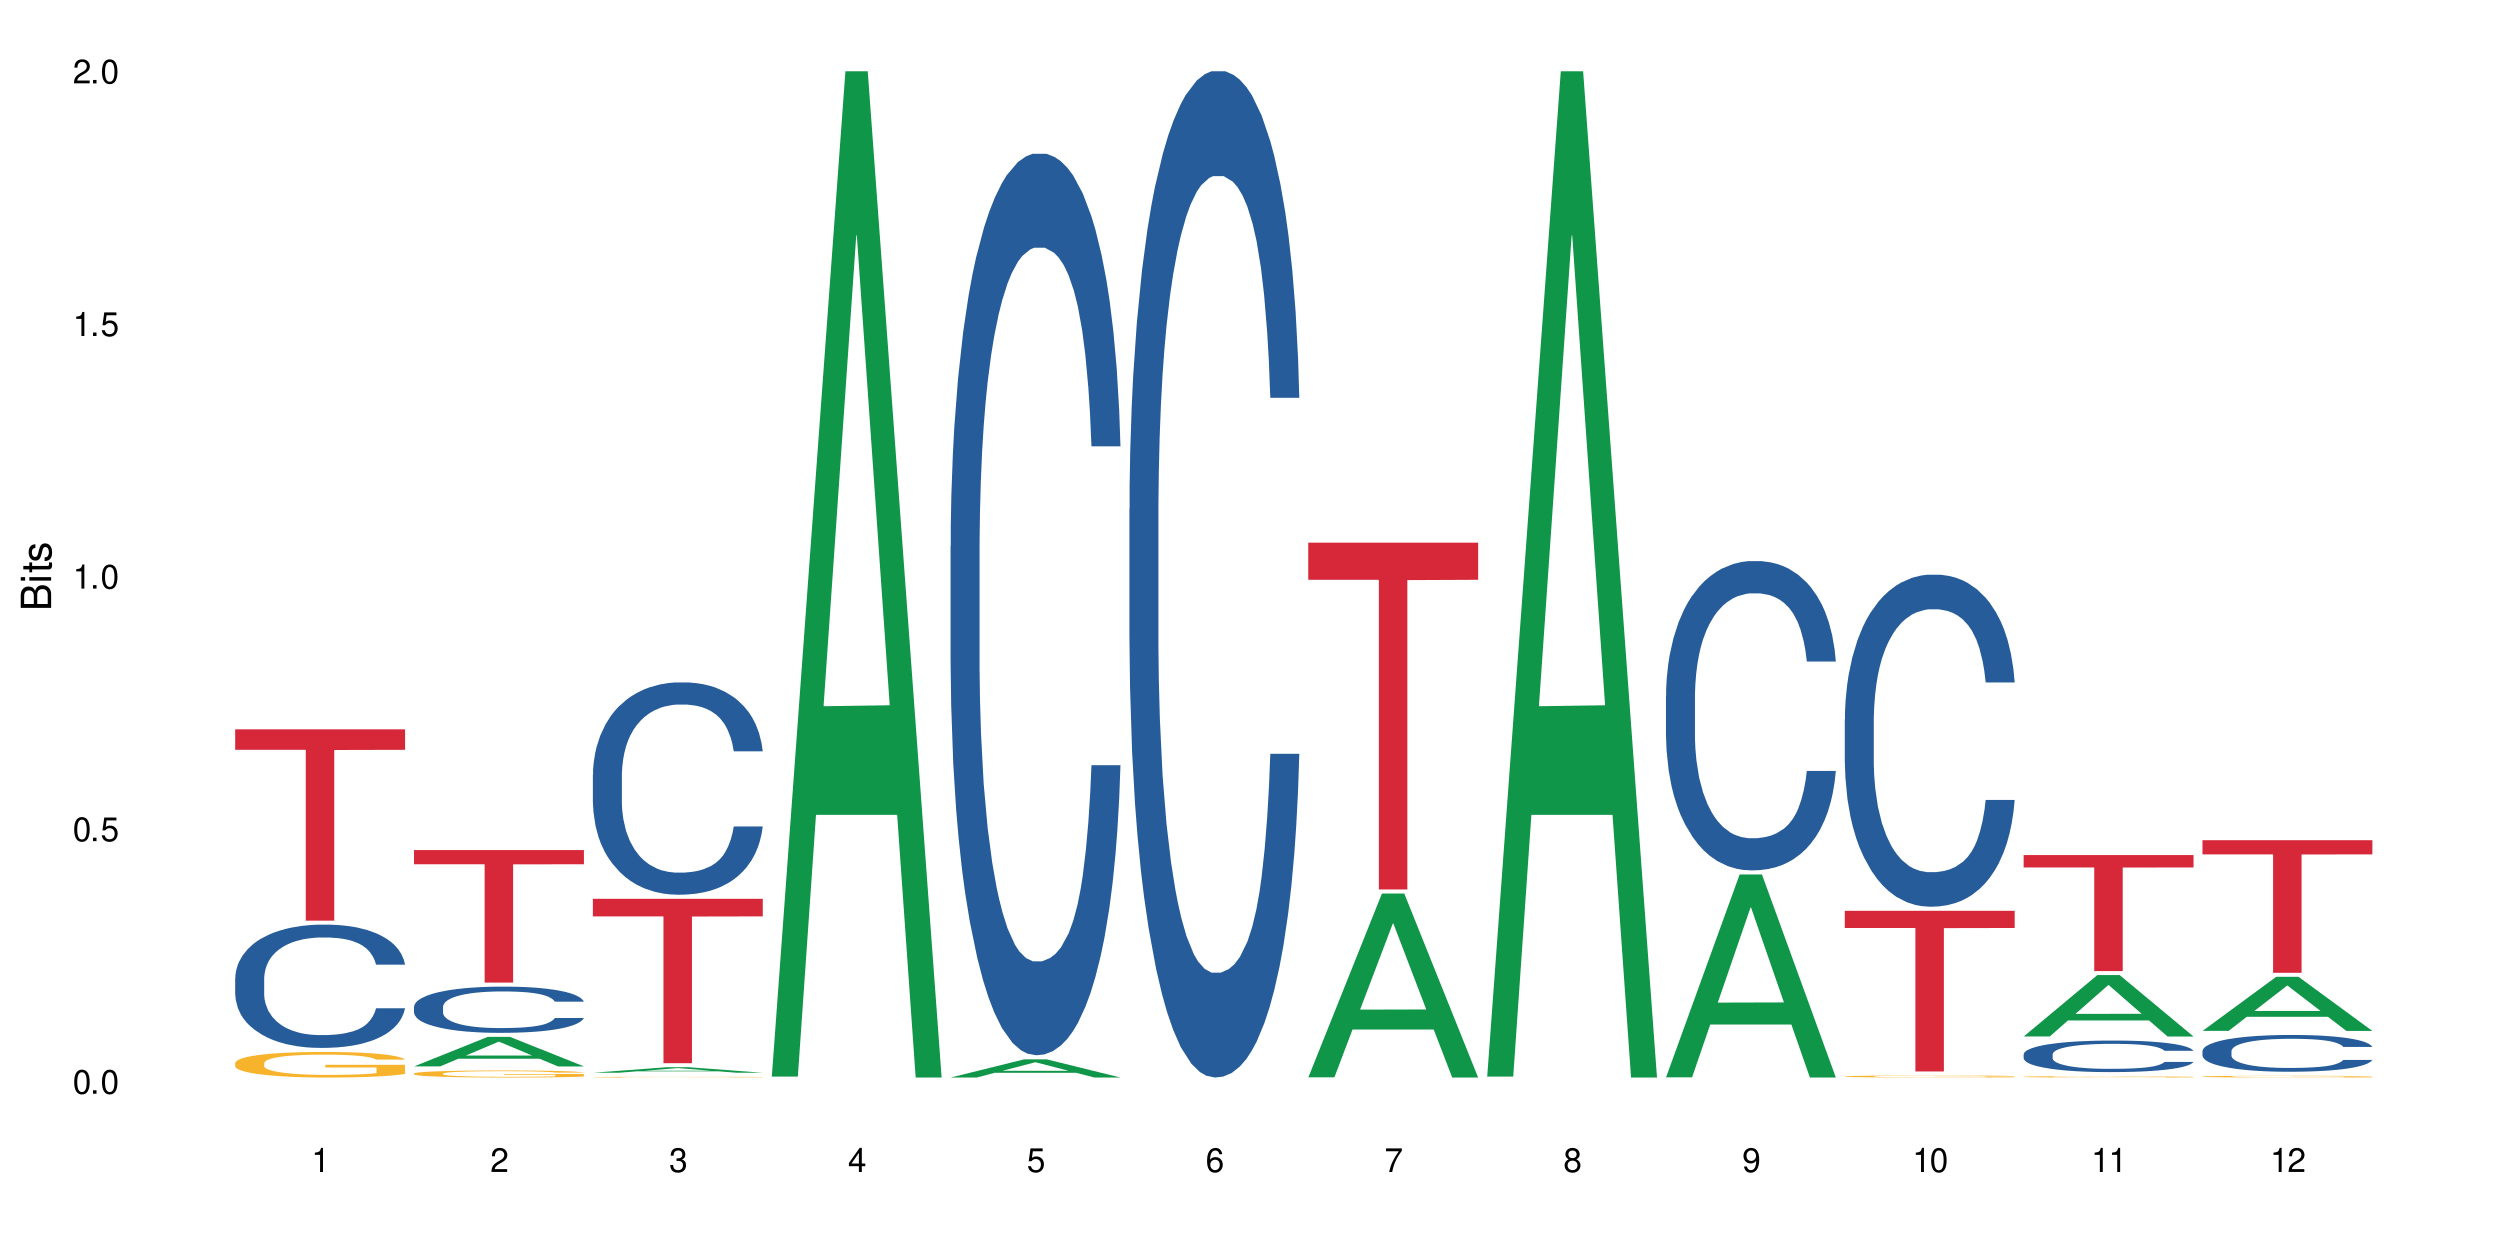 <?xml version="1.0" encoding="UTF-8"?>
<svg xmlns="http://www.w3.org/2000/svg" xmlns:xlink="http://www.w3.org/1999/xlink" width="720" height="360" viewBox="0 0 720 360">
<defs>
<g>
<g id="glyph-0-0">
</g>
<g id="glyph-0-1">
<path d="M 2.641 -6.938 C 2 -6.938 1.422 -6.656 1.078 -6.172 C 0.641 -5.562 0.406 -4.641 0.406 -3.359 C 0.406 -1.016 1.188 0.219 2.641 0.219 C 4.078 0.219 4.859 -1.016 4.859 -3.297 C 4.859 -4.641 4.656 -5.547 4.203 -6.172 C 3.844 -6.656 3.281 -6.938 2.641 -6.938 Z M 2.641 -6.188 C 3.547 -6.188 4 -5.25 4 -3.375 C 4 -1.406 3.562 -0.484 2.625 -0.484 C 1.734 -0.484 1.281 -1.438 1.281 -3.344 C 1.281 -5.25 1.734 -6.188 2.641 -6.188 Z M 2.641 -6.188 "/>
</g>
<g id="glyph-0-2">
<path d="M 1.828 -1 L 0.828 -1 L 0.828 0 L 1.828 0 Z M 1.828 -1 "/>
</g>
<g id="glyph-0-3">
<path d="M 4.562 -6.797 L 1.062 -6.797 L 0.547 -3.094 L 1.328 -3.094 C 1.719 -3.562 2.047 -3.734 2.578 -3.734 C 3.484 -3.734 4.062 -3.109 4.062 -2.094 C 4.062 -1.125 3.484 -0.531 2.578 -0.531 C 1.828 -0.531 1.375 -0.906 1.188 -1.672 L 0.328 -1.672 C 0.453 -1.109 0.547 -0.844 0.75 -0.594 C 1.125 -0.078 1.828 0.219 2.594 0.219 C 3.969 0.219 4.922 -0.781 4.922 -2.219 C 4.922 -3.562 4.031 -4.484 2.719 -4.484 C 2.25 -4.484 1.859 -4.359 1.469 -4.062 L 1.734 -5.969 L 4.562 -5.969 Z M 4.562 -6.797 "/>
</g>
<g id="glyph-0-4">
<path d="M 2.484 -4.938 L 2.484 0 L 3.328 0 L 3.328 -6.938 L 2.766 -6.938 C 2.469 -5.875 2.281 -5.734 0.984 -5.562 L 0.984 -4.938 Z M 2.484 -4.938 "/>
</g>
<g id="glyph-0-5">
<path d="M 4.859 -0.828 L 1.281 -0.828 C 1.359 -1.406 1.672 -1.781 2.5 -2.281 L 3.469 -2.828 C 4.406 -3.344 4.906 -4.062 4.906 -4.906 C 4.906 -5.484 4.672 -6.031 4.266 -6.406 C 3.859 -6.766 3.375 -6.938 2.719 -6.938 C 1.859 -6.938 1.219 -6.625 0.844 -6.031 C 0.609 -5.672 0.5 -5.234 0.484 -4.531 L 1.328 -4.531 C 1.359 -5.016 1.406 -5.281 1.531 -5.516 C 1.75 -5.938 2.188 -6.203 2.703 -6.203 C 3.469 -6.203 4.031 -5.641 4.031 -4.891 C 4.031 -4.344 3.719 -3.859 3.125 -3.516 L 2.234 -3 C 0.812 -2.172 0.406 -1.531 0.328 -0.016 L 4.859 -0.016 Z M 4.859 -0.828 "/>
</g>
<g id="glyph-0-6">
<path d="M 2.125 -3.188 L 2.578 -3.188 C 3.5 -3.188 3.984 -2.766 3.984 -1.922 C 3.984 -1.062 3.469 -0.531 2.594 -0.531 C 1.656 -0.531 1.203 -1 1.156 -2.016 L 0.312 -2.016 C 0.344 -1.453 0.438 -1.094 0.609 -0.781 C 0.953 -0.109 1.625 0.219 2.547 0.219 C 3.953 0.219 4.859 -0.625 4.859 -1.938 C 4.859 -2.828 4.516 -3.297 3.703 -3.594 C 4.344 -3.844 4.656 -4.328 4.656 -5.031 C 4.656 -6.219 3.875 -6.938 2.578 -6.938 C 1.203 -6.938 0.484 -6.172 0.453 -4.703 L 1.297 -4.703 C 1.312 -5.125 1.344 -5.359 1.453 -5.578 C 1.641 -5.969 2.062 -6.203 2.594 -6.203 C 3.344 -6.203 3.797 -5.75 3.797 -5 C 3.797 -4.516 3.609 -4.219 3.25 -4.047 C 3.016 -3.953 2.703 -3.922 2.125 -3.906 Z M 2.125 -3.188 "/>
</g>
<g id="glyph-0-7">
<path d="M 3.141 -1.672 L 3.141 0 L 3.984 0 L 3.984 -1.672 L 4.984 -1.672 L 4.984 -2.438 L 3.984 -2.438 L 3.984 -6.938 L 3.359 -6.938 L 0.266 -2.578 L 0.266 -1.672 Z M 3.141 -2.438 L 1 -2.438 L 3.141 -5.5 Z M 3.141 -2.438 "/>
</g>
<g id="glyph-0-8">
<path d="M 4.781 -5.125 C 4.609 -6.266 3.891 -6.938 2.844 -6.938 C 2.094 -6.938 1.422 -6.578 1.031 -5.953 C 0.594 -5.266 0.406 -4.422 0.406 -3.172 C 0.406 -2 0.578 -1.25 0.984 -0.641 C 1.359 -0.078 1.953 0.219 2.703 0.219 C 3.984 0.219 4.922 -0.75 4.922 -2.094 C 4.922 -3.375 4.062 -4.281 2.844 -4.281 C 2.172 -4.281 1.641 -4.031 1.281 -3.516 C 1.281 -5.234 1.828 -6.188 2.797 -6.188 C 3.391 -6.188 3.797 -5.797 3.938 -5.125 Z M 2.734 -3.531 C 3.547 -3.531 4.062 -2.953 4.062 -2.031 C 4.062 -1.156 3.484 -0.531 2.703 -0.531 C 1.922 -0.531 1.328 -1.188 1.328 -2.078 C 1.328 -2.938 1.906 -3.531 2.734 -3.531 Z M 2.734 -3.531 "/>
</g>
<g id="glyph-0-9">
<path d="M 4.984 -6.797 L 0.438 -6.797 L 0.438 -5.969 L 4.109 -5.969 C 2.5 -3.656 1.828 -2.234 1.328 0 L 2.219 0 C 2.594 -2.172 3.453 -4.047 4.984 -6.094 Z M 4.984 -6.797 "/>
</g>
<g id="glyph-0-10">
<path d="M 3.75 -3.656 C 4.469 -4.094 4.688 -4.438 4.688 -5.078 C 4.688 -6.172 3.844 -6.938 2.641 -6.938 C 1.438 -6.938 0.594 -6.172 0.594 -5.094 C 0.594 -4.438 0.812 -4.094 1.516 -3.656 C 0.734 -3.266 0.359 -2.703 0.359 -1.922 C 0.359 -0.656 1.281 0.219 2.641 0.219 C 3.984 0.219 4.922 -0.656 4.922 -1.922 C 4.922 -2.703 4.531 -3.266 3.75 -3.656 Z M 2.641 -6.188 C 3.359 -6.188 3.812 -5.75 3.812 -5.062 C 3.812 -4.406 3.344 -3.984 2.641 -3.984 C 1.922 -3.984 1.453 -4.406 1.453 -5.078 C 1.453 -5.75 1.922 -6.188 2.641 -6.188 Z M 2.641 -3.266 C 3.484 -3.266 4.062 -2.719 4.062 -1.906 C 4.062 -1.078 3.484 -0.531 2.625 -0.531 C 1.797 -0.531 1.219 -1.094 1.219 -1.906 C 1.219 -2.719 1.781 -3.266 2.641 -3.266 Z M 2.641 -3.266 "/>
</g>
<g id="glyph-0-11">
<path d="M 0.516 -1.578 C 0.672 -0.453 1.406 0.219 2.438 0.219 C 3.188 0.219 3.859 -0.141 4.266 -0.766 C 4.688 -1.453 4.891 -2.297 4.891 -3.547 C 4.891 -4.719 4.703 -5.453 4.312 -6.078 C 3.938 -6.641 3.344 -6.938 2.594 -6.938 C 1.297 -6.938 0.359 -5.969 0.359 -4.625 C 0.359 -3.344 1.234 -2.453 2.453 -2.453 C 3.094 -2.453 3.578 -2.672 4.016 -3.203 C 4 -1.484 3.469 -0.531 2.5 -0.531 C 1.906 -0.531 1.484 -0.906 1.359 -1.578 Z M 2.578 -6.203 C 3.375 -6.203 3.969 -5.531 3.969 -4.641 C 3.969 -3.797 3.391 -3.188 2.547 -3.188 C 1.734 -3.188 1.234 -3.766 1.234 -4.688 C 1.234 -5.562 1.797 -6.203 2.578 -6.203 Z M 2.578 -6.203 "/>
</g>
<g id="glyph-1-0">
</g>
<g id="glyph-1-1">
<path d="M 0 -0.953 L 0 -4.891 C 0 -5.719 -0.234 -6.344 -0.734 -6.797 C -1.188 -7.234 -1.812 -7.469 -2.5 -7.469 C -3.547 -7.469 -4.188 -7 -4.625 -5.875 C -4.984 -6.688 -5.625 -7.094 -6.531 -7.094 C -7.172 -7.094 -7.734 -6.859 -8.141 -6.391 C -8.562 -5.922 -8.75 -5.344 -8.75 -4.5 L -8.75 -0.953 Z M -4.984 -2.062 L -7.766 -2.062 L -7.766 -4.219 C -7.766 -4.844 -7.688 -5.203 -7.453 -5.5 C -7.219 -5.812 -6.859 -5.969 -6.375 -5.969 C -5.891 -5.969 -5.531 -5.812 -5.297 -5.5 C -5.062 -5.203 -4.984 -4.844 -4.984 -4.219 Z M -0.984 -2.062 L -4 -2.062 L -4 -4.781 C -4 -5.766 -3.438 -6.359 -2.484 -6.359 C -1.547 -6.359 -0.984 -5.766 -0.984 -4.781 Z M -0.984 -2.062 "/>
</g>
<g id="glyph-1-2">
<path d="M -6.281 -1.797 L -6.281 -0.797 L 0 -0.797 L 0 -1.797 Z M -8.75 -1.797 L -8.75 -0.797 L -7.484 -0.797 L -7.484 -1.797 Z M -8.75 -1.797 "/>
</g>
<g id="glyph-1-3">
<path d="M -6.281 -3.047 L -6.281 -2.016 L -8.016 -2.016 L -8.016 -1.016 L -6.281 -1.016 L -6.281 -0.172 L -5.469 -0.172 L -5.469 -1.016 L -0.719 -1.016 C -0.078 -1.016 0.281 -1.453 0.281 -2.234 C 0.281 -2.5 0.25 -2.719 0.188 -3.047 L -0.641 -3.047 C -0.609 -2.906 -0.594 -2.766 -0.594 -2.562 C -0.594 -2.141 -0.719 -2.016 -1.156 -2.016 L -5.469 -2.016 L -5.469 -3.047 Z M -6.281 -3.047 "/>
</g>
<g id="glyph-1-4">
<path d="M -4.531 -5.25 C -5.766 -5.25 -6.469 -4.422 -6.469 -2.969 C -6.469 -1.516 -5.719 -0.562 -4.547 -0.562 C -3.562 -0.562 -3.094 -1.062 -2.734 -2.562 L -2.516 -3.484 C -2.344 -4.188 -2.094 -4.469 -1.641 -4.469 C -1.047 -4.469 -0.641 -3.875 -0.641 -3 C -0.641 -2.453 -0.797 -2 -1.062 -1.75 C -1.25 -1.594 -1.422 -1.531 -1.875 -1.469 L -1.875 -0.406 C -0.422 -0.453 0.281 -1.266 0.281 -2.922 C 0.281 -4.5 -0.5 -5.516 -1.719 -5.516 C -2.656 -5.516 -3.172 -4.984 -3.469 -3.734 L -3.703 -2.766 C -3.891 -1.953 -4.156 -1.609 -4.594 -1.609 C -5.188 -1.609 -5.547 -2.125 -5.547 -2.938 C -5.547 -3.75 -5.203 -4.172 -4.531 -4.203 Z M -4.531 -5.25 "/>
</g>
</g>
</defs>
<rect x="-72" y="-36" width="864" height="432" fill="rgb(100%, 100%, 100%)" fill-opacity="1"/>
<path fill-rule="nonzero" fill="rgb(14.51%, 36.078%, 60%)" fill-opacity="1" d="M 67.73 281.75 L 67.789 281.719 L 67.789 280.941 L 67.969 279.707 L 68.387 278.148 L 68.805 277.078 L 69.879 275.164 L 71.371 273.316 L 72.922 271.887 L 74.055 271.043 L 75.07 270.395 L 77.398 269.195 L 78.891 268.578 L 80.5 268.027 L 82.469 267.477 L 83.902 267.152 L 87.125 266.633 L 89.512 266.406 L 91.363 266.309 L 95.359 266.309 L 97.746 266.438 L 99.477 266.602 L 101.387 266.859 L 102.996 267.152 L 105.801 267.863 L 108.309 268.773 L 109.441 269.293 L 111.234 270.297 L 112.605 271.273 L 113.559 272.117 L 114.633 273.316 L 115.59 274.777 L 116.305 276.43 L 116.664 277.824 L 108.309 277.824 L 107.891 276.527 L 107.414 275.523 L 106.52 274.191 L 105.625 273.25 L 104.371 272.309 L 103.238 271.695 L 101.684 271.078 L 100.312 270.688 L 98.879 270.395 L 97.508 270.203 L 94.883 270.008 L 91.84 270.008 L 90.707 270.07 L 88.379 270.332 L 87.125 270.559 L 85.336 271.012 L 84.082 271.434 L 82.59 272.082 L 81.574 272.633 L 80.32 273.477 L 79.426 274.223 L 78.414 275.297 L 77.816 276.105 L 77.277 277.016 L 76.801 278.086 L 76.441 279.223 L 76.203 280.422 L 76.086 281.59 L 76.086 286.617 L 76.203 287.785 L 76.504 289.148 L 77.277 291.129 L 78.414 292.848 L 79.727 294.211 L 80.977 295.184 L 81.695 295.637 L 82.648 296.156 L 84.141 296.805 L 86.289 297.453 L 87.543 297.715 L 89.453 297.973 L 91.422 298.105 L 94.047 298.105 L 96.375 297.973 L 97.926 297.812 L 99.535 297.551 L 101.746 297 L 103.117 296.48 L 104.312 295.863 L 105.207 295.25 L 105.801 294.73 L 106.699 293.723 L 107.414 292.621 L 107.949 291.484 L 108.309 290.383 L 116.664 290.383 L 116.305 291.68 L 115.77 292.945 L 115.23 293.887 L 114.395 295.023 L 113.441 296.027 L 112.066 297.164 L 110.934 297.91 L 109.441 298.719 L 108.07 299.336 L 106.578 299.887 L 104.371 300.539 L 102.938 300.863 L 101.387 301.152 L 99.535 301.414 L 97.211 301.641 L 94.703 301.77 L 92.375 301.801 L 89.871 301.738 L 88.02 301.609 L 85.574 301.316 L 82.531 300.73 L 80.32 300.117 L 78.59 299.5 L 77.102 298.852 L 75.43 297.973 L 73.281 296.547 L 71.969 295.441 L 71.074 294.535 L 70.059 293.27 L 69.344 292.133 L 68.508 290.316 L 67.91 288.012 L 67.73 286.23 Z M 67.73 281.75 "/>
<path fill-rule="nonzero" fill="rgb(96.863%, 70.196%, 16.863%)" fill-opacity="1" d="M 67.73 306.121 L 67.789 306.113 L 67.789 305.98 L 68.031 305.676 L 68.625 305.262 L 69.402 304.918 L 70.238 304.648 L 70.773 304.508 L 71.668 304.305 L 72.445 304.156 L 74.414 303.855 L 76.922 303.57 L 78.293 303.449 L 79.844 303.336 L 82.051 303.207 L 83.066 303.16 L 86.172 303.055 L 89.691 302.988 L 93.57 302.965 L 95.359 302.973 L 97.805 303 L 101.148 303.074 L 103.059 303.141 L 104.551 303.207 L 106.102 303.297 L 108.012 303.43 L 109.801 303.594 L 111.234 303.754 L 112.664 303.957 L 113.859 304.172 L 114.871 304.406 L 115.77 304.688 L 116.305 304.926 L 116.664 305.16 L 108.367 305.16 L 107.891 304.926 L 107.355 304.742 L 106.461 304.52 L 105.562 304.359 L 104.668 304.23 L 102.996 304.055 L 101.566 303.949 L 99.777 303.855 L 98.047 303.793 L 96.074 303.754 L 94.883 303.738 L 91.719 303.738 L 88.855 303.785 L 87.184 303.84 L 85.992 303.895 L 84.32 303.996 L 83.305 304.078 L 82.707 304.129 L 80.918 304.34 L 79.727 304.527 L 79.07 304.656 L 78.234 304.855 L 77.637 305.039 L 76.98 305.309 L 76.621 305.508 L 76.145 305.965 L 76.086 307.176 L 76.266 307.434 L 76.621 307.707 L 77.102 307.949 L 77.816 308.207 L 78.531 308.402 L 79.785 308.664 L 80.859 308.84 L 81.695 308.953 L 83.305 309.137 L 83.961 309.195 L 85.512 309.316 L 87.125 309.41 L 89.094 309.492 L 90.586 309.531 L 92.973 309.566 L 96.016 309.566 L 99.598 309.523 L 101.863 309.473 L 103.414 309.418 L 104.43 309.371 L 105.684 309.297 L 106.578 309.23 L 107.414 309.156 L 108.43 309.039 L 108.43 307.434 L 93.688 307.426 L 93.688 306.672 L 116.602 306.668 L 116.664 309.297 L 115.41 309.477 L 113.859 309.652 L 112.367 309.789 L 110.816 309.902 L 108.605 310.031 L 106.816 310.109 L 104.07 310.203 L 101.566 310.266 L 98.941 310.305 L 96.613 310.324 L 93.867 310.332 L 91.422 310.32 L 88.797 310.277 L 86.707 310.227 L 84.797 310.156 L 82.887 310.07 L 80.5 309.93 L 78.949 309.816 L 77.34 309.672 L 75.727 309.504 L 74.297 309.324 L 73.34 309.184 L 72.387 309.02 L 71.371 308.82 L 70.418 308.59 L 69.699 308.383 L 69.043 308.145 L 68.566 307.926 L 68.09 307.621 L 67.852 307.379 L 67.73 307.172 Z M 67.73 306.121 "/>
<path fill-rule="nonzero" fill="rgb(83.922%, 15.686%, 22.353%)" fill-opacity="1" d="M 67.73 210.051 L 116.664 210.051 L 116.664 215.949 L 96.27 216 L 96.27 265.145 L 88.066 265.145 L 88.066 216.051 L 87.945 215.949 L 67.73 215.949 Z M 67.73 210.051 "/>
<path fill-rule="nonzero" fill="rgb(6.275%, 58.824%, 28.235%)" fill-opacity="1" d="M 119.238 307.125 L 119.289 307.117 L 140.465 298.625 L 146.895 298.625 L 168.172 307.133 L 160.695 307.133 L 155.363 304.91 L 131.996 304.91 L 126.766 307.125 L 119.238 307.125 L 134.242 303.992 L 153.219 303.984 L 143.758 300.016 L 143.652 300.008 L 143.547 300.031 L 134.191 303.984 L 134.242 303.992 Z M 119.238 307.125 "/>
<path fill-rule="nonzero" fill="rgb(14.51%, 36.078%, 60%)" fill-opacity="1" d="M 119.238 289.945 L 119.297 289.934 L 119.297 289.641 L 119.477 289.18 L 119.895 288.598 L 120.312 288.195 L 121.387 287.477 L 122.879 286.785 L 124.43 286.25 L 125.562 285.934 L 126.578 285.691 L 128.906 285.238 L 130.398 285.008 L 132.008 284.801 L 133.977 284.594 L 135.41 284.473 L 138.633 284.277 L 141.02 284.195 L 142.871 284.156 L 146.867 284.156 L 149.254 284.207 L 150.984 284.266 L 152.895 284.363 L 154.504 284.473 L 157.309 284.742 L 159.816 285.082 L 160.949 285.277 L 162.742 285.652 L 164.113 286.02 L 165.066 286.336 L 166.141 286.785 L 167.098 287.332 L 167.812 287.953 L 168.172 288.477 L 159.816 288.477 L 159.398 287.988 L 158.922 287.613 L 158.027 287.113 L 157.133 286.762 L 155.879 286.406 L 154.746 286.176 L 153.191 285.945 L 151.82 285.801 L 150.387 285.691 L 149.016 285.617 L 146.391 285.543 L 143.348 285.543 L 142.211 285.566 L 139.887 285.664 L 138.633 285.75 L 136.844 285.922 L 135.59 286.078 L 134.098 286.32 L 133.082 286.527 L 131.828 286.844 L 130.934 287.125 L 129.922 287.527 L 129.324 287.832 L 128.785 288.172 L 128.309 288.57 L 127.949 288.996 L 127.711 289.449 L 127.594 289.887 L 127.594 291.77 L 127.711 292.207 L 128.012 292.719 L 128.785 293.461 L 129.922 294.105 L 131.234 294.617 L 132.484 294.98 L 133.203 295.152 L 134.156 295.348 L 135.648 295.59 L 137.797 295.832 L 139.051 295.93 L 140.961 296.027 L 142.93 296.078 L 145.555 296.078 L 147.883 296.027 L 149.434 295.969 L 151.043 295.871 L 153.254 295.664 L 154.625 295.469 L 155.816 295.238 L 156.715 295.008 L 157.309 294.812 L 158.207 294.434 L 158.922 294.02 L 159.457 293.594 L 159.816 293.184 L 168.172 293.184 L 167.812 293.668 L 167.277 294.145 L 166.738 294.496 L 165.902 294.922 L 164.949 295.297 L 163.574 295.723 L 162.441 296.004 L 160.949 296.309 L 159.578 296.539 L 158.086 296.746 L 155.879 296.988 L 154.445 297.109 L 152.895 297.219 L 151.043 297.316 L 148.719 297.402 L 146.211 297.449 L 143.883 297.465 L 141.379 297.438 L 139.527 297.391 L 137.082 297.281 L 134.039 297.062 L 131.828 296.832 L 130.098 296.598 L 128.605 296.355 L 126.938 296.027 L 124.789 295.492 L 123.477 295.078 L 122.582 294.738 L 121.566 294.266 L 120.852 293.84 L 120.016 293.156 L 119.418 292.293 L 119.238 291.625 Z M 119.238 289.945 "/>
<path fill-rule="nonzero" fill="rgb(96.863%, 70.196%, 16.863%)" fill-opacity="1" d="M 119.238 309.168 L 119.297 309.168 L 119.297 309.129 L 119.535 309.047 L 120.133 308.93 L 120.91 308.836 L 121.746 308.762 L 122.281 308.723 L 123.176 308.664 L 123.953 308.625 L 125.922 308.543 L 128.43 308.465 L 129.801 308.43 L 131.352 308.398 L 133.559 308.363 L 134.574 308.348 L 137.676 308.32 L 141.199 308.301 L 145.078 308.297 L 146.867 308.297 L 149.312 308.305 L 152.656 308.324 L 154.566 308.344 L 156.059 308.363 L 157.609 308.387 L 159.52 308.426 L 161.309 308.469 L 162.742 308.512 L 164.172 308.57 L 165.367 308.629 L 166.379 308.695 L 167.277 308.773 L 167.812 308.836 L 168.172 308.902 L 159.875 308.902 L 159.398 308.836 L 158.863 308.785 L 157.965 308.727 L 157.07 308.68 L 156.176 308.645 L 154.504 308.598 L 153.074 308.566 L 151.281 308.543 L 149.551 308.523 L 147.582 308.512 L 146.391 308.508 L 143.227 308.508 L 140.363 308.523 L 138.691 308.539 L 137.5 308.551 L 135.828 308.582 L 134.812 308.602 L 134.215 308.617 L 132.426 308.676 L 131.234 308.727 L 130.578 308.762 L 129.742 308.816 L 129.145 308.867 L 128.488 308.941 L 128.129 309 L 127.652 309.125 L 127.594 309.461 L 127.773 309.531 L 128.129 309.605 L 128.605 309.676 L 129.324 309.746 L 130.039 309.797 L 131.293 309.871 L 132.367 309.918 L 133.203 309.949 L 134.812 310 L 135.469 310.02 L 137.02 310.051 L 138.633 310.078 L 140.602 310.102 L 142.094 310.109 L 144.48 310.121 L 147.523 310.121 L 151.105 310.109 L 153.371 310.094 L 154.922 310.078 L 155.938 310.066 L 157.191 310.047 L 158.086 310.027 L 158.922 310.008 L 159.938 309.977 L 159.938 309.531 L 145.195 309.527 L 145.195 309.32 L 168.109 309.32 L 168.172 310.047 L 166.918 310.098 L 165.367 310.145 L 163.875 310.184 L 162.324 310.215 L 160.113 310.25 L 158.324 310.27 L 155.578 310.297 L 153.074 310.312 L 150.449 310.324 L 148.121 310.332 L 145.375 310.332 L 142.93 310.328 L 140.305 310.316 L 138.215 310.301 L 136.305 310.285 L 134.395 310.262 L 132.008 310.223 L 130.457 310.188 L 128.848 310.148 L 127.234 310.105 L 125.801 310.055 L 124.848 310.016 L 123.895 309.969 L 122.879 309.914 L 121.926 309.852 L 121.207 309.793 L 120.551 309.727 L 120.074 309.668 L 119.598 309.582 L 119.359 309.516 L 119.238 309.457 Z M 119.238 309.168 "/>
<path fill-rule="nonzero" fill="rgb(83.922%, 15.686%, 22.353%)" fill-opacity="1" d="M 119.238 244.816 L 168.172 244.816 L 168.172 248.902 L 147.777 248.938 L 147.777 282.992 L 139.574 282.992 L 139.574 248.973 L 139.453 248.902 L 119.238 248.902 Z M 119.238 244.816 "/>
<path fill-rule="nonzero" fill="rgb(6.275%, 58.824%, 28.235%)" fill-opacity="1" d="M 170.746 308.953 L 170.797 308.949 L 191.973 307.359 L 198.402 307.359 L 219.68 308.953 L 212.203 308.953 L 206.871 308.535 L 183.504 308.535 L 178.273 308.953 L 170.746 308.953 L 185.75 308.363 L 204.727 308.363 L 195.266 307.617 L 195.16 307.617 L 195.055 307.621 L 185.699 308.363 L 185.75 308.363 Z M 170.746 308.953 "/>
<path fill-rule="nonzero" fill="rgb(14.51%, 36.078%, 60%)" fill-opacity="1" d="M 170.746 223.148 L 170.805 223.094 L 170.805 221.754 L 170.984 219.629 L 171.402 216.945 L 171.82 215.102 L 172.895 211.805 L 174.387 208.621 L 175.938 206.16 L 177.07 204.707 L 178.086 203.59 L 180.414 201.523 L 181.906 200.461 L 183.516 199.512 L 185.484 198.559 L 186.918 198 L 190.141 197.105 L 192.527 196.715 L 194.375 196.547 L 198.375 196.547 L 200.762 196.773 L 202.492 197.051 L 204.402 197.5 L 206.012 198 L 208.816 199.23 L 211.324 200.797 L 212.457 201.691 L 214.25 203.422 L 215.621 205.098 L 216.574 206.551 L 217.648 208.621 L 218.605 211.133 L 219.32 213.984 L 219.68 216.387 L 211.324 216.387 L 210.906 214.152 L 210.43 212.418 L 209.535 210.129 L 208.641 208.508 L 207.387 206.887 L 206.25 205.824 L 204.699 204.762 L 203.328 204.094 L 201.895 203.59 L 200.523 203.254 L 197.898 202.918 L 194.855 202.918 L 193.719 203.031 L 191.395 203.477 L 190.141 203.867 L 188.352 204.652 L 187.098 205.379 L 185.605 206.496 L 184.59 207.445 L 183.336 208.898 L 182.441 210.184 L 181.426 212.027 L 180.832 213.426 L 180.293 214.988 L 179.816 216.836 L 179.457 218.789 L 179.219 220.859 L 179.102 222.871 L 179.102 231.531 L 179.219 233.543 L 179.52 235.891 L 180.293 239.301 L 181.426 242.262 L 182.742 244.609 L 183.992 246.285 L 184.711 247.066 L 185.664 247.961 L 187.156 249.078 L 189.305 250.199 L 190.559 250.645 L 192.469 251.09 L 194.438 251.316 L 197.062 251.316 L 199.391 251.09 L 200.941 250.812 L 202.551 250.363 L 204.762 249.414 L 206.133 248.52 L 207.324 247.461 L 208.223 246.398 L 208.816 245.504 L 209.711 243.77 L 210.43 241.871 L 210.965 239.914 L 211.324 238.016 L 219.68 238.016 L 219.32 240.25 L 218.785 242.43 L 218.246 244.051 L 217.41 246.008 L 216.457 247.738 L 215.082 249.695 L 213.949 250.98 L 212.457 252.379 L 211.086 253.438 L 209.594 254.391 L 207.387 255.508 L 205.953 256.066 L 204.402 256.57 L 202.551 257.016 L 200.227 257.406 L 197.719 257.629 L 195.391 257.688 L 192.887 257.574 L 191.035 257.352 L 188.59 256.848 L 185.547 255.844 L 183.336 254.781 L 181.605 253.719 L 180.113 252.602 L 178.445 251.09 L 176.297 248.633 L 174.984 246.734 L 174.086 245.168 L 173.074 242.988 L 172.355 241.031 L 171.523 237.902 L 170.926 233.934 L 170.746 230.863 Z M 170.746 223.148 "/>
<path fill-rule="nonzero" fill="rgb(96.863%, 70.196%, 16.863%)" fill-opacity="1" d="M 170.746 310.211 L 170.805 310.211 L 170.805 310.207 L 171.043 310.195 L 171.641 310.184 L 172.418 310.176 L 173.254 310.168 L 173.789 310.16 L 174.684 310.156 L 175.461 310.152 L 177.43 310.145 L 179.938 310.133 L 181.309 310.133 L 182.859 310.129 L 185.066 310.125 L 186.082 310.121 L 189.184 310.121 L 192.707 310.117 L 200.82 310.117 L 204.164 310.121 L 206.074 310.121 L 207.566 310.125 L 209.117 310.125 L 211.027 310.129 L 212.816 310.137 L 214.25 310.141 L 215.68 310.145 L 216.875 310.152 L 217.887 310.16 L 218.785 310.168 L 219.32 310.176 L 219.68 310.18 L 211.383 310.18 L 210.906 310.176 L 210.371 310.168 L 209.473 310.164 L 208.578 310.156 L 207.684 310.152 L 206.012 310.148 L 204.582 310.145 L 202.789 310.145 L 201.059 310.141 L 190.199 310.141 L 189.008 310.145 L 187.336 310.148 L 186.32 310.148 L 185.723 310.152 L 183.934 310.156 L 182.742 310.164 L 182.086 310.168 L 181.25 310.172 L 180.652 310.176 L 179.996 310.184 L 179.637 310.191 L 179.16 310.203 L 179.102 310.238 L 179.281 310.246 L 179.637 310.254 L 180.113 310.262 L 180.832 310.27 L 181.547 310.277 L 182.801 310.285 L 183.875 310.289 L 184.711 310.293 L 186.32 310.297 L 186.977 310.301 L 188.527 310.301 L 190.141 310.305 L 192.109 310.309 L 204.879 310.309 L 206.43 310.305 L 207.445 310.305 L 208.699 310.301 L 209.594 310.301 L 210.43 310.297 L 211.445 310.293 L 211.445 310.246 L 196.703 310.246 L 196.703 310.227 L 219.617 310.227 L 219.68 310.301 L 218.426 310.309 L 216.875 310.312 L 215.383 310.316 L 213.832 310.32 L 211.621 310.324 L 209.832 310.324 L 207.086 310.328 L 204.582 310.332 L 191.812 310.332 L 189.723 310.328 L 187.812 310.328 L 185.902 310.324 L 183.516 310.32 L 181.965 310.316 L 180.355 310.312 L 178.742 310.309 L 177.309 310.305 L 176.355 310.297 L 175.402 310.293 L 174.387 310.289 L 173.43 310.281 L 172.715 310.273 L 172.059 310.27 L 171.105 310.254 L 170.867 310.246 L 170.746 310.238 Z M 170.746 310.211 "/>
<path fill-rule="nonzero" fill="rgb(83.922%, 15.686%, 22.353%)" fill-opacity="1" d="M 170.746 258.852 L 219.68 258.852 L 219.68 263.918 L 199.285 263.961 L 199.285 306.195 L 191.078 306.195 L 191.078 264.008 L 190.961 263.918 L 170.746 263.918 Z M 170.746 258.852 "/>
<path fill-rule="nonzero" fill="rgb(6.275%, 58.824%, 28.235%)" fill-opacity="1" d="M 222.254 310.059 L 222.305 309.789 L 243.48 20.527 L 249.91 20.527 L 271.188 310.332 L 263.711 310.332 L 258.379 234.684 L 235.008 234.684 L 229.781 310.059 L 222.254 310.059 L 237.258 203.391 L 256.234 203.117 L 246.773 67.875 L 246.668 67.602 L 246.562 68.418 L 237.207 203.117 L 237.258 203.391 Z M 222.254 310.059 "/>
<path fill-rule="nonzero" fill="rgb(6.275%, 58.824%, 28.235%)" fill-opacity="1" d="M 273.762 310.328 L 273.812 310.324 L 294.984 305.082 L 301.418 305.082 L 322.695 310.332 L 315.219 310.332 L 309.887 308.961 L 286.516 308.961 L 281.289 310.328 L 273.762 310.328 L 288.766 308.395 L 307.742 308.391 L 298.281 305.941 L 298.176 305.938 L 298.07 305.949 L 288.711 308.391 L 288.766 308.395 Z M 273.762 310.328 "/>
<path fill-rule="nonzero" fill="rgb(14.51%, 36.078%, 60%)" fill-opacity="1" d="M 273.762 157.254 L 273.82 157.02 L 273.82 151.32 L 274 142.305 L 274.418 130.914 L 274.836 123.082 L 275.91 109.078 L 277.402 95.551 L 278.953 85.109 L 280.086 78.938 L 281.102 74.191 L 283.43 65.41 L 284.922 60.902 L 286.531 56.867 L 288.5 52.836 L 289.934 50.461 L 293.156 46.664 L 295.543 45.004 L 297.391 44.289 L 301.391 44.289 L 303.777 45.238 L 305.508 46.426 L 307.418 48.324 L 309.027 50.461 L 311.832 55.684 L 314.34 62.328 L 315.473 66.125 L 317.262 73.48 L 318.637 80.602 L 319.59 86.77 L 320.664 95.551 L 321.621 106.23 L 322.336 118.336 L 322.695 128.539 L 314.34 128.539 L 313.922 119.047 L 313.445 111.691 L 312.551 101.961 L 311.652 95.078 L 310.402 88.195 L 309.266 83.688 L 307.715 79.176 L 306.344 76.328 L 304.91 74.191 L 303.539 72.77 L 300.914 71.344 L 297.871 71.344 L 296.734 71.82 L 294.41 73.719 L 293.156 75.379 L 291.363 78.703 L 290.113 81.789 L 288.621 86.535 L 287.605 90.566 L 286.352 96.738 L 285.457 102.195 L 284.441 110.027 L 283.848 115.961 L 283.309 122.605 L 282.832 130.438 L 282.473 138.746 L 282.234 147.523 L 282.117 156.07 L 282.117 192.852 L 282.234 201.398 L 282.535 211.363 L 283.309 225.84 L 284.441 238.418 L 285.754 248.387 L 287.008 255.508 L 287.727 258.828 L 288.68 262.625 L 290.172 267.371 L 292.32 272.117 L 293.574 274.016 L 295.484 275.914 L 297.453 276.863 L 300.078 276.863 L 302.406 275.914 L 303.957 274.73 L 305.566 272.832 L 307.773 268.797 L 309.148 265 L 310.34 260.488 L 311.234 255.98 L 311.832 252.184 L 312.727 244.828 L 313.445 236.758 L 313.98 228.453 L 314.34 220.383 L 322.695 220.383 L 322.336 229.875 L 321.797 239.133 L 321.262 246.012 L 320.426 254.32 L 319.473 261.676 L 318.098 269.984 L 316.965 275.441 L 315.473 281.375 L 314.102 285.883 L 312.609 289.918 L 310.402 294.664 L 308.969 297.039 L 307.418 299.172 L 305.566 301.07 L 303.238 302.734 L 300.734 303.684 L 298.406 303.918 L 295.898 303.445 L 294.051 302.496 L 291.605 300.359 L 288.559 296.09 L 286.352 291.578 L 284.621 287.07 L 283.129 282.324 L 281.461 275.914 L 279.312 265.473 L 278 257.406 L 277.102 250.758 L 276.09 241.504 L 275.371 233.199 L 274.535 219.906 L 273.941 203.059 L 273.762 190.004 Z M 273.762 157.254 "/>
<path fill-rule="nonzero" fill="rgb(14.51%, 36.078%, 60%)" fill-opacity="1" d="M 325.27 146.621 L 325.328 146.355 L 325.328 140 L 325.508 129.934 L 325.926 117.215 L 326.344 108.477 L 327.418 92.844 L 328.91 77.746 L 330.461 66.09 L 331.594 59.203 L 332.609 53.902 L 334.938 44.102 L 336.43 39.07 L 338.039 34.566 L 340.008 30.062 L 341.441 27.414 L 344.664 23.176 L 347.051 21.32 L 348.898 20.527 L 352.898 20.527 L 355.285 21.586 L 357.016 22.91 L 358.926 25.031 L 360.535 27.414 L 363.34 33.242 L 365.848 40.66 L 366.98 44.898 L 368.77 53.109 L 370.145 61.055 L 371.098 67.945 L 372.172 77.746 L 373.129 89.668 L 373.844 103.176 L 374.199 114.566 L 365.848 114.566 L 365.43 103.973 L 364.953 95.758 L 364.055 84.898 L 363.16 77.215 L 361.91 69.535 L 360.773 64.5 L 359.223 59.469 L 357.852 56.289 L 356.418 53.902 L 355.047 52.316 L 352.422 50.727 L 349.379 50.727 L 348.242 51.254 L 345.914 53.375 L 344.664 55.23 L 342.871 58.938 L 341.621 62.383 L 340.129 67.68 L 339.113 72.184 L 337.859 79.07 L 336.965 85.164 L 335.949 93.906 L 335.355 100.527 L 334.816 107.945 L 334.34 116.688 L 333.98 125.957 L 333.742 135.762 L 333.625 145.297 L 333.625 186.355 L 333.742 195.895 L 334.039 207.02 L 334.816 223.18 L 335.949 237.219 L 337.262 248.344 L 338.516 256.293 L 339.234 260 L 340.188 264.238 L 341.68 269.535 L 343.828 274.836 L 345.082 276.953 L 346.988 279.074 L 348.961 280.133 L 351.586 280.133 L 353.914 279.074 L 355.465 277.75 L 357.074 275.629 L 359.281 271.125 L 360.656 266.887 L 361.848 261.855 L 362.742 256.82 L 363.34 252.582 L 364.234 244.371 L 364.953 235.363 L 365.488 226.094 L 365.848 217.086 L 374.199 217.086 L 373.844 227.684 L 373.305 238.012 L 372.77 245.695 L 371.934 254.969 L 370.98 263.18 L 369.605 272.449 L 368.473 278.543 L 366.98 285.168 L 365.609 290.199 L 364.117 294.703 L 361.91 300 L 360.477 302.648 L 358.926 305.035 L 357.074 307.152 L 354.746 309.008 L 352.242 310.066 L 349.914 310.332 L 347.406 309.801 L 345.559 308.742 L 343.109 306.359 L 340.066 301.59 L 337.859 296.559 L 336.129 291.523 L 334.637 286.227 L 332.965 279.074 L 330.82 267.418 L 329.504 258.41 L 328.609 250.992 L 327.598 240.664 L 326.879 231.391 L 326.043 216.555 L 325.449 197.746 L 325.27 183.18 Z M 325.27 146.621 "/>
<path fill-rule="nonzero" fill="rgb(6.275%, 58.824%, 28.235%)" fill-opacity="1" d="M 376.777 310.281 L 376.828 310.234 L 398 257.328 L 404.43 257.328 L 425.707 310.332 L 418.234 310.332 L 412.902 296.496 L 389.531 296.496 L 384.305 310.281 L 376.777 310.281 L 391.781 290.773 L 410.758 290.723 L 401.293 265.988 L 401.191 265.938 L 401.086 266.09 L 391.727 290.723 L 391.781 290.773 Z M 376.777 310.281 "/>
<path fill-rule="nonzero" fill="rgb(83.922%, 15.686%, 22.353%)" fill-opacity="1" d="M 376.777 156.289 L 425.707 156.289 L 425.707 166.98 L 405.316 167.074 L 405.316 256.164 L 397.109 256.164 L 397.109 167.168 L 396.992 166.98 L 376.777 166.98 Z M 376.777 156.289 "/>
<path fill-rule="nonzero" fill="rgb(6.275%, 58.824%, 28.235%)" fill-opacity="1" d="M 428.285 310.059 L 428.336 309.789 L 449.508 20.527 L 455.938 20.527 L 477.215 310.332 L 469.742 310.332 L 464.406 234.684 L 441.039 234.684 L 435.812 310.059 L 428.285 310.059 L 443.289 203.391 L 462.266 203.117 L 452.801 67.875 L 452.699 67.602 L 452.594 68.418 L 443.234 203.117 L 443.289 203.391 Z M 428.285 310.059 "/>
<path fill-rule="nonzero" fill="rgb(6.275%, 58.824%, 28.235%)" fill-opacity="1" d="M 479.793 310.277 L 479.844 310.223 L 501.016 251.844 L 507.445 251.844 L 528.723 310.332 L 521.25 310.332 L 515.914 295.066 L 492.547 295.066 L 487.32 310.277 L 479.793 310.277 L 494.797 288.75 L 513.773 288.695 L 504.309 261.398 L 504.207 261.344 L 504.102 261.508 L 494.742 288.695 L 494.797 288.75 Z M 479.793 310.277 "/>
<path fill-rule="nonzero" fill="rgb(14.51%, 36.078%, 60%)" fill-opacity="1" d="M 479.793 200.367 L 479.852 200.285 L 479.852 198.332 L 480.031 195.238 L 480.449 191.328 L 480.867 188.641 L 481.941 183.84 L 483.434 179.199 L 484.984 175.617 L 486.117 173.5 L 487.133 171.871 L 489.457 168.859 L 490.949 167.312 L 492.562 165.93 L 494.531 164.543 L 495.965 163.73 L 499.184 162.426 L 501.574 161.855 L 503.422 161.613 L 507.422 161.613 L 509.809 161.938 L 511.539 162.348 L 513.449 162.996 L 515.059 163.73 L 517.863 165.52 L 520.371 167.801 L 521.504 169.102 L 523.293 171.625 L 524.668 174.07 L 525.621 176.188 L 526.695 179.199 L 527.648 182.863 L 528.367 187.016 L 528.723 190.516 L 520.371 190.516 L 519.953 187.258 L 519.473 184.734 L 518.578 181.395 L 517.684 179.035 L 516.43 176.676 L 515.297 175.129 L 513.746 173.582 L 512.375 172.605 L 510.941 171.871 L 509.57 171.383 L 506.941 170.895 L 503.898 170.895 L 502.766 171.059 L 500.438 171.707 L 499.184 172.277 L 497.395 173.418 L 496.141 174.477 L 494.648 176.105 L 493.637 177.488 L 492.383 179.605 L 491.488 181.477 L 490.473 184.164 L 489.875 186.199 L 489.34 188.48 L 488.863 191.164 L 488.504 194.016 L 488.266 197.027 L 488.145 199.957 L 488.145 212.578 L 488.266 215.508 L 488.562 218.93 L 489.34 223.895 L 490.473 228.207 L 491.785 231.629 L 493.039 234.07 L 493.754 235.211 L 494.711 236.512 L 496.203 238.141 L 498.352 239.77 L 499.602 240.422 L 501.512 241.07 L 503.48 241.398 L 506.109 241.398 L 508.434 241.07 L 509.988 240.664 L 511.598 240.016 L 513.805 238.629 L 515.18 237.328 L 516.371 235.781 L 517.266 234.234 L 517.863 232.93 L 518.758 230.406 L 519.473 227.641 L 520.012 224.789 L 520.371 222.02 L 528.723 222.02 L 528.367 225.277 L 527.828 228.453 L 527.293 230.812 L 526.457 233.664 L 525.5 236.188 L 524.129 239.035 L 522.996 240.91 L 521.504 242.945 L 520.133 244.492 L 518.641 245.875 L 516.43 247.504 L 515 248.316 L 513.449 249.051 L 511.598 249.703 L 509.27 250.273 L 506.766 250.598 L 504.438 250.68 L 501.93 250.516 L 500.082 250.191 L 497.633 249.457 L 494.59 247.992 L 492.383 246.445 L 490.652 244.898 L 489.16 243.27 L 487.488 241.07 L 485.34 237.488 L 484.027 234.723 L 483.133 232.441 L 482.117 229.266 L 481.402 226.418 L 480.566 221.859 L 479.969 216.078 L 479.793 211.602 Z M 479.793 200.367 "/>
<path fill-rule="nonzero" fill="rgb(14.51%, 36.078%, 60%)" fill-opacity="1" d="M 531.301 207.129 L 531.359 207.039 L 531.359 204.941 L 531.539 201.621 L 531.957 197.426 L 532.375 194.543 L 533.449 189.387 L 534.938 184.402 L 536.492 180.559 L 537.625 178.285 L 538.641 176.539 L 540.965 173.305 L 542.457 171.645 L 544.07 170.156 L 546.039 168.672 L 547.473 167.797 L 550.691 166.398 L 553.078 165.789 L 554.93 165.523 L 558.93 165.523 L 561.316 165.875 L 563.047 166.312 L 564.953 167.012 L 566.566 167.797 L 569.371 169.719 L 571.879 172.168 L 573.012 173.566 L 574.801 176.273 L 576.172 178.898 L 577.129 181.168 L 578.203 184.402 L 579.156 188.336 L 579.875 192.793 L 580.23 196.551 L 571.879 196.551 L 571.461 193.055 L 570.98 190.348 L 570.086 186.762 L 569.191 184.23 L 567.938 181.695 L 566.805 180.035 L 565.254 178.371 L 563.883 177.324 L 562.449 176.539 L 561.078 176.012 L 558.449 175.488 L 555.406 175.488 L 554.273 175.664 L 551.945 176.363 L 550.691 176.973 L 548.902 178.199 L 547.648 179.336 L 546.156 181.082 L 545.145 182.566 L 543.891 184.84 L 542.996 186.852 L 541.98 189.734 L 541.383 191.918 L 540.848 194.367 L 540.371 197.25 L 540.012 200.309 L 539.773 203.543 L 539.652 206.691 L 539.652 220.238 L 539.773 223.383 L 540.07 227.055 L 540.848 232.387 L 541.98 237.02 L 543.293 240.688 L 544.547 243.312 L 545.262 244.535 L 546.219 245.934 L 547.711 247.68 L 549.859 249.43 L 551.109 250.129 L 553.02 250.828 L 554.988 251.176 L 557.613 251.176 L 559.941 250.828 L 561.492 250.391 L 563.105 249.691 L 565.312 248.203 L 566.688 246.809 L 567.879 245.145 L 568.773 243.484 L 569.371 242.086 L 570.266 239.379 L 570.98 236.406 L 571.52 233.348 L 571.879 230.375 L 580.23 230.375 L 579.875 233.871 L 579.336 237.281 L 578.801 239.816 L 577.965 242.875 L 577.008 245.582 L 575.637 248.641 L 574.504 250.652 L 573.012 252.836 L 571.637 254.496 L 570.148 255.984 L 567.938 257.73 L 566.508 258.605 L 564.953 259.391 L 563.105 260.09 L 560.777 260.703 L 558.273 261.055 L 555.945 261.141 L 553.438 260.965 L 551.59 260.617 L 549.141 259.828 L 546.098 258.258 L 543.891 256.594 L 542.16 254.934 L 540.668 253.188 L 538.996 250.828 L 536.848 246.98 L 535.535 244.012 L 534.641 241.562 L 533.625 238.152 L 532.91 235.094 L 532.074 230.199 L 531.477 223.996 L 531.301 219.188 Z M 531.301 207.129 "/>
<path fill-rule="nonzero" fill="rgb(96.863%, 70.196%, 16.863%)" fill-opacity="1" d="M 531.301 309.996 L 531.359 309.996 L 531.359 309.984 L 531.598 309.961 L 532.195 309.926 L 532.969 309.898 L 533.805 309.879 L 534.344 309.867 L 535.238 309.852 L 536.012 309.84 L 537.984 309.816 L 540.488 309.793 L 541.863 309.785 L 543.414 309.773 L 545.621 309.766 L 546.637 309.762 L 549.738 309.75 L 553.258 309.746 L 561.375 309.746 L 564.715 309.754 L 566.625 309.758 L 568.117 309.766 L 569.668 309.77 L 571.578 309.781 L 573.367 309.793 L 576.234 309.824 L 577.426 309.84 L 578.441 309.859 L 579.336 309.883 L 579.875 309.902 L 580.23 309.918 L 571.938 309.918 L 571.461 309.902 L 570.922 309.887 L 570.027 309.867 L 568.238 309.844 L 566.566 309.832 L 565.133 309.824 L 563.344 309.816 L 561.613 309.812 L 559.645 309.809 L 558.449 309.805 L 555.289 309.805 L 552.422 309.809 L 550.754 309.812 L 549.559 309.82 L 547.887 309.828 L 546.875 309.832 L 546.277 309.836 L 544.488 309.855 L 543.293 309.871 L 542.637 309.879 L 541.801 309.895 L 541.203 309.91 L 540.547 309.93 L 540.191 309.949 L 539.715 309.984 L 539.652 310.082 L 539.832 310.102 L 540.191 310.125 L 541.383 310.164 L 542.102 310.18 L 543.352 310.199 L 544.426 310.215 L 545.262 310.223 L 546.875 310.238 L 547.531 310.242 L 549.082 310.25 L 550.691 310.258 L 552.664 310.266 L 554.152 310.27 L 563.164 310.27 L 565.434 310.266 L 566.984 310.258 L 568 310.254 L 569.25 310.25 L 570.148 310.246 L 570.98 310.238 L 571.996 310.23 L 571.996 310.102 L 557.258 310.102 L 557.258 310.039 L 580.172 310.039 L 580.23 310.25 L 578.977 310.266 L 577.426 310.277 L 575.934 310.289 L 574.383 310.297 L 572.176 310.309 L 570.387 310.316 L 567.641 310.32 L 565.133 310.328 L 562.508 310.332 L 554.988 310.332 L 552.363 310.328 L 550.277 310.324 L 548.367 310.32 L 546.457 310.312 L 544.07 310.301 L 542.52 310.293 L 540.906 310.281 L 539.297 310.266 L 537.863 310.25 L 536.91 310.242 L 535.953 310.227 L 534.938 310.211 L 533.984 310.195 L 533.27 310.176 L 532.613 310.156 L 532.133 310.141 L 531.656 310.117 L 531.418 310.098 L 531.301 310.082 Z M 531.301 309.996 "/>
<path fill-rule="nonzero" fill="rgb(83.922%, 15.686%, 22.353%)" fill-opacity="1" d="M 531.301 262.305 L 580.23 262.305 L 580.23 267.258 L 559.84 267.301 L 559.84 308.582 L 551.633 308.582 L 551.633 267.344 L 551.516 267.258 L 531.301 267.258 Z M 531.301 262.305 "/>
<path fill-rule="nonzero" fill="rgb(6.275%, 58.824%, 28.235%)" fill-opacity="1" d="M 582.809 298.508 L 582.859 298.488 L 604.031 280.828 L 610.461 280.828 L 631.738 298.523 L 624.262 298.523 L 618.93 293.902 L 595.562 293.902 L 590.336 298.508 L 582.809 298.508 L 597.812 291.992 L 616.789 291.977 L 607.324 283.719 L 607.219 283.703 L 607.117 283.754 L 597.758 291.977 L 597.812 291.992 Z M 582.809 298.508 "/>
<path fill-rule="nonzero" fill="rgb(14.51%, 36.078%, 60%)" fill-opacity="1" d="M 582.809 303.637 L 582.867 303.629 L 582.867 303.43 L 583.047 303.113 L 583.465 302.715 L 583.883 302.441 L 584.957 301.953 L 586.445 301.48 L 588 301.113 L 589.133 300.898 L 590.148 300.73 L 592.473 300.426 L 593.965 300.266 L 595.578 300.125 L 597.547 299.984 L 598.977 299.902 L 602.199 299.77 L 604.586 299.711 L 606.438 299.688 L 610.438 299.688 L 612.824 299.719 L 614.555 299.762 L 616.461 299.828 L 618.074 299.902 L 620.879 300.086 L 623.383 300.316 L 624.52 300.449 L 626.309 300.707 L 627.68 300.957 L 628.637 301.172 L 629.711 301.48 L 630.664 301.852 L 631.383 302.277 L 631.738 302.633 L 623.383 302.633 L 622.969 302.301 L 622.488 302.043 L 621.594 301.703 L 620.699 301.461 L 619.445 301.223 L 618.312 301.062 L 616.762 300.906 L 615.387 300.809 L 613.957 300.73 L 612.582 300.684 L 609.957 300.633 L 606.914 300.633 L 605.781 300.648 L 603.453 300.715 L 602.199 300.773 L 600.41 300.891 L 599.156 300.996 L 597.664 301.164 L 596.652 301.305 L 595.398 301.52 L 594.504 301.711 L 593.488 301.984 L 592.891 302.191 L 592.355 302.426 L 591.879 302.699 L 591.52 302.988 L 591.281 303.297 L 591.16 303.598 L 591.16 304.883 L 591.281 305.18 L 591.578 305.531 L 592.355 306.035 L 593.488 306.477 L 594.801 306.824 L 596.055 307.074 L 596.77 307.191 L 597.727 307.324 L 599.219 307.488 L 601.367 307.656 L 602.617 307.723 L 604.527 307.789 L 606.496 307.82 L 609.121 307.82 L 611.449 307.789 L 613 307.746 L 614.613 307.68 L 616.82 307.539 L 618.191 307.406 L 619.387 307.246 L 620.281 307.09 L 620.879 306.957 L 621.773 306.699 L 622.488 306.418 L 623.027 306.129 L 623.383 305.844 L 631.738 305.844 L 631.383 306.176 L 630.844 306.5 L 630.309 306.742 L 629.473 307.031 L 628.516 307.289 L 627.145 307.578 L 626.012 307.77 L 624.52 307.977 L 623.145 308.137 L 621.652 308.277 L 619.445 308.441 L 618.016 308.527 L 616.461 308.602 L 614.613 308.668 L 612.285 308.727 L 609.777 308.758 L 607.453 308.766 L 604.945 308.75 L 603.098 308.715 L 600.648 308.641 L 597.605 308.492 L 595.398 308.336 L 593.668 308.176 L 592.176 308.012 L 590.504 307.789 L 588.355 307.422 L 587.043 307.141 L 586.148 306.906 L 585.133 306.582 L 584.418 306.293 L 583.582 305.828 L 582.984 305.238 L 582.809 304.781 Z M 582.809 303.637 "/>
<path fill-rule="nonzero" fill="rgb(96.863%, 70.196%, 16.863%)" fill-opacity="1" d="M 582.809 310.102 L 582.867 310.102 L 582.867 310.094 L 583.105 310.078 L 583.703 310.055 L 584.477 310.035 L 585.312 310.023 L 585.852 310.016 L 586.746 310.004 L 587.52 309.996 L 589.492 309.98 L 591.996 309.965 L 593.367 309.957 L 594.922 309.949 L 597.129 309.945 L 598.145 309.941 L 601.246 309.934 L 604.766 309.93 L 610.438 309.93 L 612.883 309.934 L 616.223 309.938 L 618.133 309.941 L 619.625 309.945 L 621.176 309.949 L 623.086 309.957 L 624.875 309.965 L 626.309 309.973 L 627.742 309.984 L 628.934 309.996 L 629.949 310.008 L 630.844 310.023 L 631.383 310.039 L 631.738 310.051 L 623.445 310.051 L 622.969 310.039 L 622.43 310.027 L 621.535 310.016 L 619.746 310 L 618.074 309.988 L 616.641 309.984 L 614.852 309.98 L 613.121 309.977 L 611.152 309.973 L 606.797 309.973 L 603.93 309.977 L 602.262 309.977 L 601.066 309.98 L 599.395 309.988 L 598.383 309.992 L 597.785 309.992 L 595.996 310.004 L 594.801 310.016 L 594.145 310.023 L 593.309 310.035 L 592.711 310.043 L 592.055 310.059 L 591.699 310.07 L 591.223 310.094 L 591.16 310.16 L 591.34 310.176 L 591.699 310.188 L 592.176 310.203 L 592.891 310.215 L 593.609 310.227 L 594.859 310.242 L 595.934 310.25 L 596.77 310.258 L 598.383 310.266 L 599.039 310.27 L 600.59 310.277 L 602.199 310.281 L 604.168 310.285 L 605.66 310.289 L 614.672 310.289 L 616.941 310.285 L 618.492 310.281 L 619.508 310.281 L 620.758 310.277 L 621.652 310.273 L 622.488 310.27 L 623.504 310.262 L 623.504 310.176 L 608.766 310.172 L 608.766 310.133 L 631.68 310.133 L 631.738 310.277 L 630.484 310.285 L 628.934 310.297 L 627.441 310.301 L 625.891 310.309 L 623.684 310.316 L 621.895 310.32 L 619.148 310.324 L 616.641 310.328 L 614.016 310.332 L 606.496 310.332 L 603.871 310.328 L 601.781 310.328 L 599.875 310.324 L 597.965 310.316 L 595.578 310.309 L 594.027 310.305 L 592.414 310.297 L 590.805 310.289 L 589.371 310.277 L 588.418 310.27 L 587.461 310.262 L 586.445 310.25 L 585.492 310.238 L 584.777 310.227 L 584.121 310.215 L 583.641 310.199 L 583.164 310.184 L 582.926 310.172 L 582.809 310.16 Z M 582.809 310.102 "/>
<path fill-rule="nonzero" fill="rgb(83.922%, 15.686%, 22.353%)" fill-opacity="1" d="M 582.809 246.25 L 631.738 246.25 L 631.738 249.824 L 611.344 249.855 L 611.344 279.668 L 603.141 279.668 L 603.141 249.887 L 603.023 249.824 L 582.809 249.824 Z M 582.809 246.25 "/>
<path fill-rule="nonzero" fill="rgb(6.275%, 58.824%, 28.235%)" fill-opacity="1" d="M 634.312 296.898 L 634.367 296.887 L 655.539 281.324 L 661.969 281.324 L 683.246 296.914 L 675.77 296.914 L 670.438 292.844 L 647.07 292.844 L 641.844 296.898 L 634.312 296.898 L 649.316 291.16 L 668.297 291.145 L 658.832 283.871 L 658.727 283.855 L 658.625 283.898 L 649.266 291.145 L 649.316 291.16 Z M 634.312 296.898 "/>
<path fill-rule="nonzero" fill="rgb(14.51%, 36.078%, 60%)" fill-opacity="1" d="M 634.312 302.684 L 634.375 302.676 L 634.375 302.441 L 634.555 302.074 L 634.973 301.609 L 635.387 301.289 L 636.461 300.719 L 637.953 300.168 L 639.508 299.742 L 640.641 299.492 L 641.652 299.297 L 643.98 298.938 L 645.473 298.754 L 647.086 298.59 L 649.055 298.426 L 650.484 298.328 L 653.707 298.176 L 656.094 298.105 L 657.945 298.078 L 661.941 298.078 L 664.332 298.117 L 666.062 298.164 L 667.969 298.242 L 669.582 298.328 L 672.387 298.543 L 674.891 298.812 L 676.027 298.969 L 677.816 299.27 L 679.188 299.559 L 680.145 299.809 L 681.219 300.168 L 682.172 300.602 L 682.887 301.098 L 683.246 301.512 L 674.891 301.512 L 674.477 301.125 L 673.996 300.824 L 673.102 300.43 L 672.207 300.148 L 670.953 299.867 L 669.82 299.684 L 668.27 299.5 L 666.895 299.383 L 665.465 299.297 L 664.09 299.238 L 661.465 299.18 L 658.422 299.18 L 657.289 299.199 L 654.961 299.277 L 653.707 299.344 L 651.918 299.48 L 650.664 299.605 L 649.172 299.801 L 648.16 299.965 L 646.906 300.215 L 646.012 300.438 L 644.996 300.758 L 644.398 301 L 643.863 301.27 L 643.387 301.59 L 643.027 301.93 L 642.789 302.289 L 642.668 302.637 L 642.668 304.137 L 642.789 304.484 L 643.086 304.891 L 643.863 305.48 L 644.996 305.992 L 646.309 306.398 L 647.562 306.691 L 648.277 306.824 L 649.234 306.98 L 650.727 307.172 L 652.871 307.367 L 654.125 307.445 L 656.035 307.523 L 658.004 307.562 L 660.629 307.562 L 662.957 307.523 L 664.508 307.473 L 666.121 307.395 L 668.328 307.23 L 669.699 307.078 L 670.895 306.895 L 671.789 306.711 L 672.387 306.555 L 673.281 306.254 L 673.996 305.926 L 674.535 305.586 L 674.891 305.258 L 683.246 305.258 L 682.887 305.645 L 682.352 306.023 L 681.816 306.305 L 680.98 306.641 L 680.023 306.941 L 678.652 307.281 L 677.52 307.504 L 676.027 307.746 L 674.652 307.93 L 673.16 308.094 L 670.953 308.285 L 669.523 308.383 L 667.969 308.469 L 666.121 308.547 L 663.793 308.617 L 661.285 308.652 L 658.961 308.664 L 656.453 308.645 L 654.602 308.605 L 652.156 308.52 L 649.113 308.344 L 646.906 308.16 L 645.176 307.977 L 643.684 307.785 L 642.012 307.523 L 639.863 307.098 L 638.551 306.766 L 637.656 306.496 L 636.641 306.117 L 635.926 305.781 L 635.09 305.238 L 634.492 304.551 L 634.312 304.02 Z M 634.312 302.684 "/>
<path fill-rule="nonzero" fill="rgb(96.863%, 70.196%, 16.863%)" fill-opacity="1" d="M 634.312 310.043 L 634.375 310.043 L 634.375 310.035 L 634.613 310.012 L 635.211 309.984 L 635.984 309.961 L 636.82 309.941 L 637.359 309.934 L 638.254 309.918 L 639.027 309.91 L 640.996 309.887 L 643.504 309.871 L 644.875 309.859 L 646.43 309.852 L 648.637 309.844 L 649.652 309.84 L 652.754 309.832 L 656.273 309.828 L 664.391 309.828 L 667.73 309.836 L 669.641 309.84 L 671.133 309.844 L 672.684 309.852 L 674.594 309.859 L 676.383 309.871 L 679.25 309.895 L 680.441 309.91 L 681.457 309.926 L 682.352 309.945 L 682.887 309.961 L 683.246 309.977 L 674.953 309.977 L 674.477 309.961 L 673.938 309.949 L 673.043 309.934 L 672.148 309.922 L 671.254 309.914 L 669.582 309.902 L 668.148 309.895 L 666.359 309.887 L 664.629 309.883 L 662.66 309.883 L 661.465 309.879 L 658.305 309.879 L 655.438 309.883 L 653.77 309.887 L 652.574 309.891 L 650.902 309.898 L 649.891 309.902 L 649.293 309.906 L 647.504 309.922 L 646.309 309.934 L 645.652 309.945 L 644.816 309.957 L 644.219 309.969 L 643.562 309.988 L 643.207 310 L 642.727 310.035 L 642.668 310.117 L 642.848 310.133 L 643.207 310.152 L 643.684 310.168 L 644.398 310.188 L 645.117 310.199 L 646.367 310.219 L 647.441 310.23 L 648.277 310.238 L 649.891 310.25 L 650.547 310.254 L 652.098 310.262 L 653.707 310.27 L 655.676 310.273 L 657.168 310.277 L 659.555 310.281 L 662.602 310.281 L 666.18 310.277 L 668.449 310.273 L 670 310.27 L 671.012 310.266 L 672.266 310.262 L 673.16 310.258 L 673.996 310.25 L 675.012 310.242 L 675.012 310.133 L 660.273 310.133 L 660.273 310.082 L 683.188 310.082 L 683.246 310.262 L 681.992 310.273 L 680.441 310.285 L 678.949 310.297 L 677.398 310.305 L 675.191 310.312 L 673.402 310.316 L 670.656 310.324 L 668.148 310.328 L 665.523 310.332 L 658.004 310.332 L 655.379 310.328 L 653.289 310.324 L 651.383 310.32 L 649.473 310.316 L 647.086 310.305 L 645.531 310.297 L 643.922 310.289 L 642.312 310.277 L 640.879 310.262 L 639.922 310.254 L 638.969 310.242 L 637.953 310.23 L 637 310.215 L 636.285 310.199 L 635.629 310.184 L 635.148 310.168 L 634.672 310.148 L 634.434 310.129 L 634.312 310.117 Z M 634.312 310.043 "/>
<path fill-rule="nonzero" fill="rgb(83.922%, 15.686%, 22.353%)" fill-opacity="1" d="M 634.312 241.973 L 683.246 241.973 L 683.246 246.059 L 662.852 246.094 L 662.852 280.16 L 654.648 280.16 L 654.648 246.129 L 654.531 246.059 L 634.312 246.059 Z M 634.312 241.973 "/>
<g fill="rgb(0%, 0%, 0%)" fill-opacity="1">
<use xlink:href="#glyph-0-1" x="20.965" y="314.993"/>
<use xlink:href="#glyph-0-2" x="25.965" y="314.993"/>
<use xlink:href="#glyph-0-1" x="28.965" y="314.993"/>
</g>
<g fill="rgb(0%, 0%, 0%)" fill-opacity="1">
<use xlink:href="#glyph-0-1" x="20.965" y="242.251"/>
<use xlink:href="#glyph-0-2" x="25.965" y="242.251"/>
<use xlink:href="#glyph-0-3" x="28.965" y="242.251"/>
</g>
<g fill="rgb(0%, 0%, 0%)" fill-opacity="1">
<use xlink:href="#glyph-0-4" x="20.965" y="169.509"/>
<use xlink:href="#glyph-0-2" x="25.965" y="169.509"/>
<use xlink:href="#glyph-0-1" x="28.965" y="169.509"/>
</g>
<g fill="rgb(0%, 0%, 0%)" fill-opacity="1">
<use xlink:href="#glyph-0-4" x="20.965" y="96.767"/>
<use xlink:href="#glyph-0-2" x="25.965" y="96.767"/>
<use xlink:href="#glyph-0-3" x="28.965" y="96.767"/>
</g>
<g fill="rgb(0%, 0%, 0%)" fill-opacity="1">
<use xlink:href="#glyph-0-5" x="20.965" y="24.024"/>
<use xlink:href="#glyph-0-2" x="25.965" y="24.024"/>
<use xlink:href="#glyph-0-1" x="28.965" y="24.024"/>
</g>
<g fill="rgb(0%, 0%, 0%)" fill-opacity="1">
<use xlink:href="#glyph-0-4" x="89.695" y="337.532"/>
</g>
<g fill="rgb(0%, 0%, 0%)" fill-opacity="1">
<use xlink:href="#glyph-0-5" x="141.203" y="337.532"/>
</g>
<g fill="rgb(0%, 0%, 0%)" fill-opacity="1">
<use xlink:href="#glyph-0-6" x="192.711" y="337.532"/>
</g>
<g fill="rgb(0%, 0%, 0%)" fill-opacity="1">
<use xlink:href="#glyph-0-7" x="244.219" y="337.532"/>
</g>
<g fill="rgb(0%, 0%, 0%)" fill-opacity="1">
<use xlink:href="#glyph-0-3" x="295.727" y="337.532"/>
</g>
<g fill="rgb(0%, 0%, 0%)" fill-opacity="1">
<use xlink:href="#glyph-0-8" x="347.234" y="337.532"/>
</g>
<g fill="rgb(0%, 0%, 0%)" fill-opacity="1">
<use xlink:href="#glyph-0-9" x="398.742" y="337.532"/>
</g>
<g fill="rgb(0%, 0%, 0%)" fill-opacity="1">
<use xlink:href="#glyph-0-10" x="450.25" y="337.532"/>
</g>
<g fill="rgb(0%, 0%, 0%)" fill-opacity="1">
<use xlink:href="#glyph-0-11" x="501.758" y="337.532"/>
</g>
<g fill="rgb(0%, 0%, 0%)" fill-opacity="1">
<use xlink:href="#glyph-0-4" x="550.766" y="337.532"/>
<use xlink:href="#glyph-0-1" x="555.766" y="337.532"/>
</g>
<g fill="rgb(0%, 0%, 0%)" fill-opacity="1">
<use xlink:href="#glyph-0-4" x="602.273" y="337.532"/>
<use xlink:href="#glyph-0-4" x="607.273" y="337.532"/>
</g>
<g fill="rgb(0%, 0%, 0%)" fill-opacity="1">
<use xlink:href="#glyph-0-4" x="653.781" y="337.532"/>
<use xlink:href="#glyph-0-5" x="658.781" y="337.532"/>
</g>
<g fill="rgb(0%, 0%, 0%)" fill-opacity="1">
<use xlink:href="#glyph-1-1" x="14.725" y="176.012"/>
<use xlink:href="#glyph-1-2" x="14.725" y="168.012"/>
<use xlink:href="#glyph-1-3" x="14.725" y="165.012"/>
<use xlink:href="#glyph-1-4" x="14.725" y="162.012"/>
</g>
</svg>
